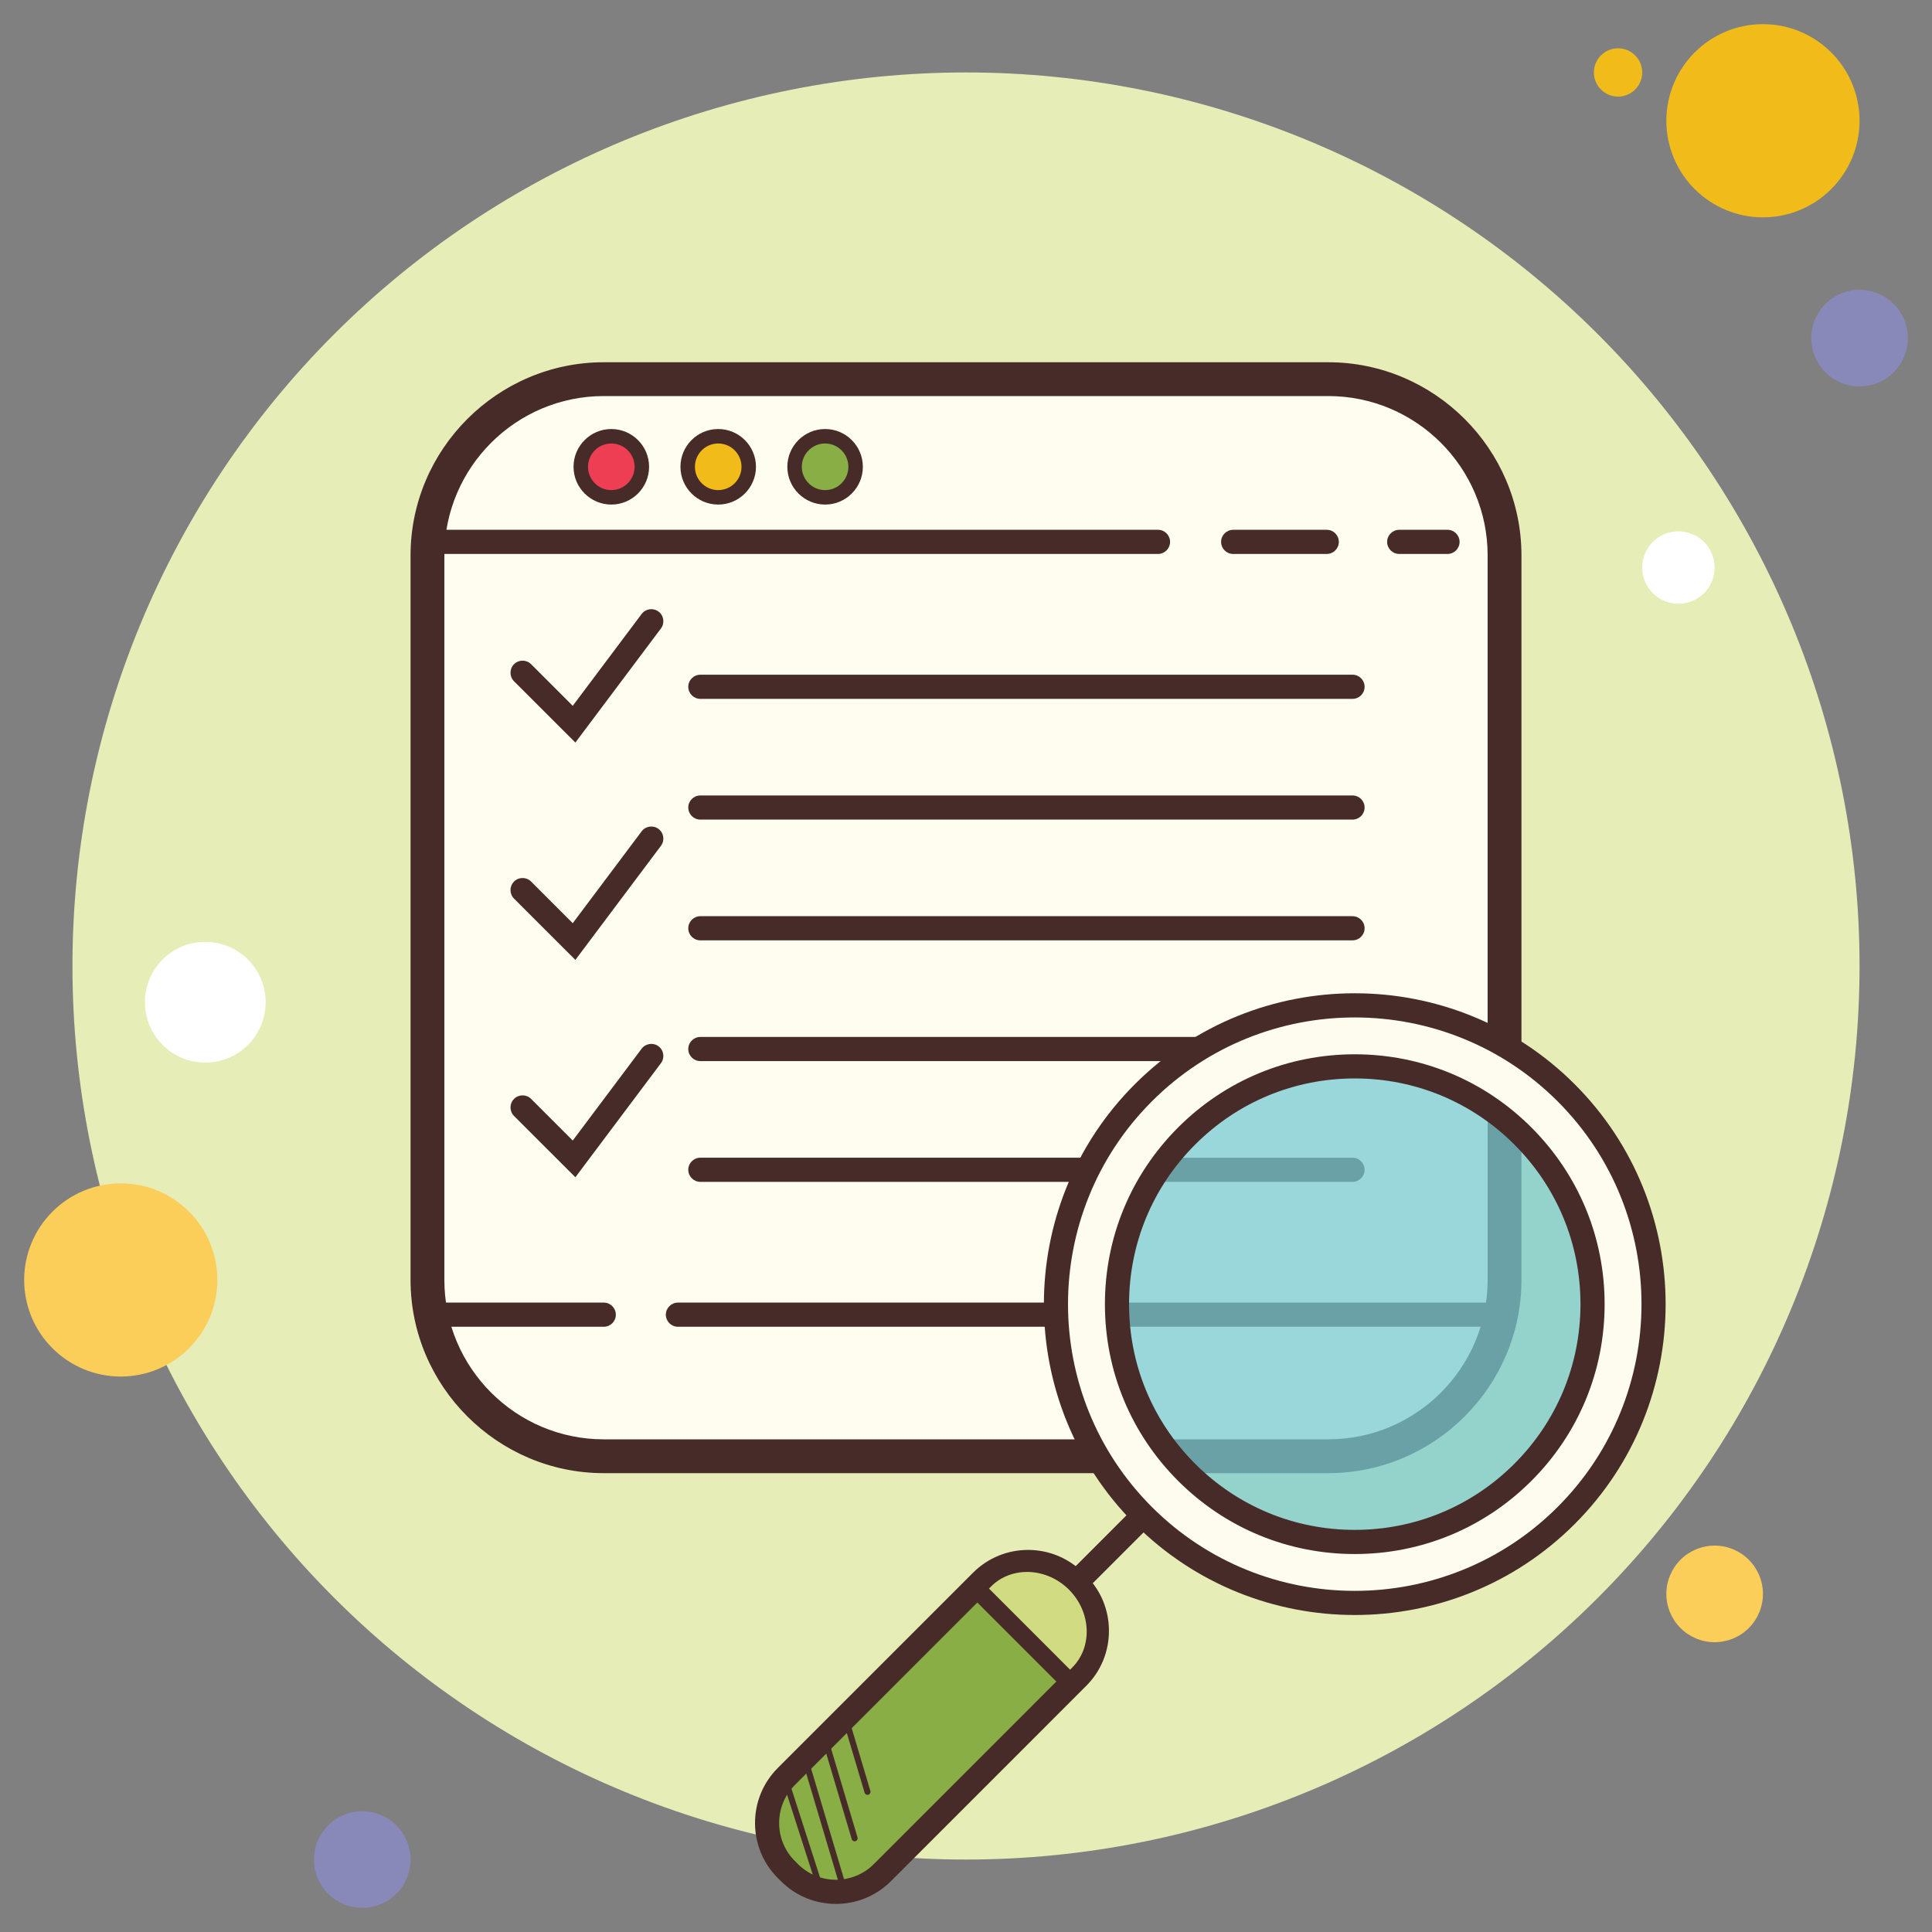 <svg width="80" height="80" viewBox="0 0 80 80" fill="none" xmlns="http://www.w3.org/2000/svg">
<rect x="0" y="0" width="80" height="80" fill="#808080" stroke="none"/>
<path d="M67 2C66.735 2 66.48 2.105 66.293 2.293C66.105 2.48 66 2.735 66 3C66 3.265 66.105 3.52 66.293 3.707C66.48 3.895 66.735 4 67 4C67.265 4 67.52 3.895 67.707 3.707C67.895 3.52 68 3.265 68 3C68 2.735 67.895 2.48 67.707 2.293C67.52 2.105 67.265 2 67 2Z" fill="#F1BC19"/>
<path d="M40 3C30.187 3 20.776 6.898 13.837 13.837C6.898 20.776 3 30.187 3 40C3 49.813 6.898 59.224 13.837 66.163C20.776 73.102 30.187 77 40 77C49.813 77 59.224 73.102 66.163 66.163C73.102 59.224 77 49.813 77 40C77 30.187 73.102 20.776 66.163 13.837C59.224 6.898 49.813 3 40 3V3Z" fill="#E6EDB7"/>
<path d="M73 1C71.939 1 70.922 1.421 70.172 2.172C69.421 2.922 69 3.939 69 5C69 6.061 69.421 7.078 70.172 7.828C70.922 8.579 71.939 9 73 9C74.061 9 75.078 8.579 75.828 7.828C76.579 7.078 77 6.061 77 5C77 3.939 76.579 2.922 75.828 2.172C75.078 1.421 74.061 1 73 1V1Z" fill="#F1BC19"/>
<path d="M77 12C76.47 12 75.961 12.211 75.586 12.586C75.211 12.961 75 13.47 75 14C75 14.53 75.211 15.039 75.586 15.414C75.961 15.789 76.47 16 77 16C77.53 16 78.039 15.789 78.414 15.414C78.789 15.039 79 14.53 79 14C79 13.47 78.789 12.961 78.414 12.586C78.039 12.211 77.53 12 77 12Z" fill="#8889B9"/>
<path d="M71 64C70.47 64 69.961 64.211 69.586 64.586C69.211 64.961 69 65.47 69 66C69 66.53 69.211 67.039 69.586 67.414C69.961 67.789 70.47 68 71 68C71.53 68 72.039 67.789 72.414 67.414C72.789 67.039 73 66.53 73 66C73 65.47 72.789 64.961 72.414 64.586C72.039 64.211 71.53 64 71 64ZM5 49C3.939 49 2.922 49.421 2.172 50.172C1.421 50.922 1 51.939 1 53C1 54.061 1.421 55.078 2.172 55.828C2.922 56.579 3.939 57 5 57C6.061 57 7.078 56.579 7.828 55.828C8.579 55.078 9 54.061 9 53C9 51.939 8.579 50.922 7.828 50.172C7.078 49.421 6.061 49 5 49Z" fill="#FBCD59"/>
<path d="M15 75C14.47 75 13.961 75.211 13.586 75.586C13.211 75.961 13 76.47 13 77C13 77.53 13.211 78.039 13.586 78.414C13.961 78.789 14.47 79 15 79C15.53 79 16.039 78.789 16.414 78.414C16.789 78.039 17 77.53 17 77C17 76.47 16.789 75.961 16.414 75.586C16.039 75.211 15.53 75 15 75Z" fill="#8889B9"/>
<path d="M8.5 39C7.837 39 7.201 39.263 6.732 39.732C6.263 40.201 6 40.837 6 41.5C6 42.163 6.263 42.799 6.732 43.268C7.201 43.737 7.837 44 8.5 44C9.163 44 9.799 43.737 10.268 43.268C10.737 42.799 11 42.163 11 41.5C11 40.837 10.737 40.201 10.268 39.732C9.799 39.263 9.163 39 8.5 39ZM69.5 22C69.102 22 68.721 22.158 68.439 22.439C68.158 22.721 68 23.102 68 23.5C68 23.898 68.158 24.279 68.439 24.561C68.721 24.842 69.102 25 69.5 25C69.898 25 70.279 24.842 70.561 24.561C70.842 24.279 71 23.898 71 23.5C71 23.102 70.842 22.721 70.561 22.439C70.279 22.158 69.898 22 69.5 22Z" fill="white"/>
<path d="M25 60.3C20.975 60.3 17.7 57.026 17.7 53V23C17.7 18.975 20.974 15.7 25 15.7H55C59.025 15.7 62.3 18.974 62.3 23V53C62.3 57.025 59.026 60.3 55 60.3H25Z" fill="#FEFDEF"/>
<path d="M55 16.4C58.639 16.4 61.6 19.361 61.6 23V53C61.6 56.639 58.639 59.6 55 59.6H25C21.361 59.6 18.4 56.639 18.4 53V23C18.4 19.361 21.361 16.4 25 16.4H55ZM55 15H25C20.6 15 17 18.6 17 23V53C17 57.4 20.6 61 25 61H55C59.4 61 63 57.4 63 53V23C63 18.6 59.4 15 55 15Z" fill="#472B29"/>
<path d="M54.938 22.938H51.063C50.787 22.938 50.563 22.714 50.563 22.438C50.563 22.162 50.787 21.938 51.063 21.938H54.938C55.214 21.938 55.438 22.162 55.438 22.438C55.438 22.714 55.214 22.938 54.938 22.938ZM25.001 54.938H18.063C17.787 54.938 17.563 54.714 17.563 54.438C17.563 54.162 17.787 53.938 18.063 53.938H25.001C25.277 53.938 25.501 54.162 25.501 54.438C25.501 54.714 25.278 54.938 25.001 54.938ZM62.007 54.938H28.071C27.795 54.938 27.571 54.714 27.571 54.438C27.571 54.162 27.795 53.938 28.071 53.938H62.007C62.283 53.938 62.507 54.162 62.507 54.438C62.507 54.714 62.284 54.938 62.007 54.938ZM47.95 22.938H18.013C17.737 22.938 17.513 22.714 17.513 22.438C17.513 22.162 17.737 21.938 18.013 21.938H47.95C48.226 21.938 48.45 22.162 48.45 22.438C48.45 22.714 48.227 22.938 47.95 22.938ZM56.005 28.938H29C28.724 28.938 28.5 28.714 28.5 28.438C28.5 28.162 28.724 27.938 29 27.938H56.005C56.281 27.938 56.505 28.162 56.505 28.438C56.505 28.714 56.281 28.938 56.005 28.938ZM56.005 33.938H29C28.724 33.938 28.5 33.714 28.5 33.438C28.5 33.162 28.724 32.938 29 32.938H56.005C56.281 32.938 56.505 33.162 56.505 33.438C56.505 33.714 56.281 33.938 56.005 33.938Z" fill="#472B29"/>
<path d="M56.005 38.938H29C28.724 38.938 28.5 38.714 28.5 38.438C28.5 38.162 28.724 37.938 29 37.938H56.005C56.281 37.938 56.505 38.162 56.505 38.438C56.505 38.714 56.281 38.938 56.005 38.938Z" fill="#472B29"/>
<path d="M56.005 43.938H29C28.724 43.938 28.5 43.714 28.5 43.438C28.5 43.162 28.724 42.938 29 42.938H56.005C56.281 42.938 56.505 43.162 56.505 43.438C56.505 43.714 56.281 43.938 56.005 43.938Z" fill="#472B29"/>
<path d="M56.005 48.938H29C28.724 48.938 28.5 48.714 28.5 48.438C28.5 48.162 28.724 47.938 29 47.938H56.005C56.281 47.938 56.505 48.162 56.505 48.438C56.505 48.714 56.281 48.938 56.005 48.938Z" fill="#472B29"/>
<path d="M59.938 22.938H57.938C57.663 22.938 57.438 22.714 57.438 22.438C57.438 22.162 57.663 21.938 57.938 21.938H59.938C60.215 21.938 60.438 22.162 60.438 22.438C60.438 22.714 60.215 22.938 59.938 22.938Z" fill="#472B29"/>
<path d="M25.313 18.064C24.977 18.064 24.656 18.197 24.418 18.434C24.181 18.672 24.048 18.994 24.048 19.329C24.048 19.665 24.181 19.986 24.418 20.224C24.656 20.461 24.977 20.594 25.313 20.594C25.648 20.594 25.97 20.461 26.207 20.224C26.445 19.986 26.578 19.665 26.578 19.329C26.578 18.994 26.445 18.672 26.207 18.434C25.97 18.197 25.648 18.064 25.313 18.064Z" fill="#EE3E54"/>
<path d="M25.313 20.893C24.451 20.893 23.749 20.191 23.749 19.329C23.749 18.466 24.451 17.765 25.313 17.765C26.175 17.765 26.877 18.467 26.877 19.329C26.877 20.191 26.175 20.893 25.313 20.893ZM25.313 18.364C24.781 18.364 24.348 18.797 24.348 19.329C24.348 19.861 24.781 20.294 25.313 20.294C25.845 20.294 26.278 19.861 26.278 19.329C26.278 18.797 25.845 18.364 25.313 18.364Z" fill="#472B29"/>
<path d="M29.739 18.064C29.403 18.064 29.081 18.197 28.844 18.434C28.607 18.672 28.474 18.994 28.474 19.329C28.474 19.665 28.607 19.986 28.844 20.224C29.081 20.461 29.403 20.594 29.739 20.594C30.074 20.594 30.396 20.461 30.633 20.224C30.87 19.986 31.004 19.665 31.004 19.329C31.004 18.994 30.87 18.672 30.633 18.434C30.396 18.197 30.074 18.064 29.739 18.064Z" fill="#F1BC19"/>
<path d="M29.739 20.893C28.877 20.893 28.176 20.191 28.176 19.329C28.176 18.466 28.877 17.765 29.739 17.765C30.601 17.765 31.303 18.467 31.303 19.329C31.303 20.191 30.601 20.893 29.739 20.893ZM29.739 18.364C29.208 18.364 28.775 18.797 28.775 19.329C28.775 19.861 29.208 20.294 29.739 20.294C30.271 20.294 30.704 19.861 30.704 19.329C30.704 18.797 30.271 18.364 29.739 18.364Z" fill="#472B29"/>
<path d="M34.164 18.064C33.829 18.064 33.507 18.197 33.27 18.434C33.033 18.672 32.899 18.994 32.899 19.329C32.899 19.665 33.033 19.986 33.27 20.224C33.507 20.461 33.829 20.594 34.164 20.594C34.5 20.594 34.822 20.461 35.059 20.224C35.296 19.986 35.429 19.665 35.429 19.329C35.429 18.994 35.296 18.672 35.059 18.434C34.822 18.197 34.5 18.064 34.164 18.064Z" fill="#88AE45"/>
<path d="M34.166 20.893C33.304 20.893 32.602 20.191 32.602 19.329C32.602 18.466 33.304 17.765 34.166 17.765C35.028 17.765 35.729 18.467 35.729 19.329C35.729 20.191 35.028 20.893 34.166 20.893ZM34.166 18.364C33.634 18.364 33.201 18.797 33.201 19.329C33.201 19.861 33.634 20.294 34.166 20.294C34.697 20.294 35.13 19.861 35.13 19.329C35.129 18.797 34.697 18.364 34.166 18.364Z" fill="#472B29"/>
<path d="M44.56 66.04C44.432 66.04 44.304 65.991 44.206 65.894C44.011 65.699 44.011 65.382 44.206 65.187L46.99 62.402C47.185 62.207 47.502 62.207 47.697 62.402C47.892 62.597 47.892 62.914 47.697 63.109L44.913 65.894C44.816 65.992 44.688 66.04 44.56 66.04Z" fill="#472B29"/>
<path d="M32.689 77.541L32.558 77.41C31.5 76.352 31.5 74.62 32.558 73.562L40.646 65.474C41.704 64.416 43.436 64.416 44.494 65.474L44.625 65.605C45.683 66.663 45.683 68.395 44.625 69.453L36.537 77.541C35.479 78.6 33.747 78.6 32.689 77.541Z" fill="#88AE45"/>
<path d="M34.613 78.837C33.789 78.837 32.964 78.523 32.336 77.895L32.205 77.764C30.95 76.508 30.95 74.465 32.205 73.209L40.293 65.121C41.547 63.866 43.591 63.864 44.849 65.121L44.98 65.252C45.585 65.857 45.919 66.667 45.919 67.529C45.919 68.392 45.585 69.201 44.979 69.807L36.892 77.895C36.263 78.523 35.438 78.837 34.613 78.837ZM33.042 77.188C33.907 78.054 35.318 78.052 36.184 77.188L44.271 69.1C44.689 68.683 44.918 68.125 44.918 67.529C44.918 66.934 44.689 66.376 44.271 65.959L44.14 65.828C43.274 64.962 41.866 64.962 40.999 65.828L32.911 73.916C32.046 74.782 32.046 76.191 32.911 77.057L33.042 77.188Z" fill="#472B29"/>
<path d="M44.264 65.825C43.341 64.902 41.89 64.841 41.041 65.69L40.887 65.844L41.223 66.18L44.245 69.202L44.399 69.048C45.248 68.199 45.187 66.749 44.264 65.825Z" fill="#D1DC82"/>
<path d="M44.248 69.982C44.153 69.982 44.056 69.945 43.983 69.872L40.403 66.291C40.257 66.145 40.257 65.907 40.403 65.761C40.548 65.615 40.788 65.615 40.934 65.761L44.514 69.342C44.66 69.488 44.66 69.726 44.514 69.872C44.441 69.945 44.344 69.982 44.248 69.982Z" fill="#472B29"/>
<path opacity="0.74" d="M56.122 44.13C53.511 44.13 51.006 45.167 49.16 47.014C47.313 48.861 46.275 51.365 46.275 53.977C46.275 56.589 47.313 59.093 49.16 60.94C51.006 62.786 53.511 63.824 56.122 63.824C58.734 63.824 61.239 62.786 63.085 60.94C64.932 59.093 65.969 56.589 65.969 53.977C65.969 51.365 64.932 48.861 63.085 47.014C61.239 45.167 58.734 44.13 56.122 44.13Z" fill="#77CBD2"/>
<path d="M64.85 45.249C60.016 40.415 52.178 40.415 47.344 45.249C42.51 50.083 42.51 57.921 47.344 62.755C52.178 67.589 60.016 67.589 64.85 62.755C69.685 57.921 69.685 50.083 64.85 45.249ZM63.06 60.965C59.215 64.81 52.98 64.81 49.135 60.965C45.29 57.12 45.29 50.885 49.135 47.04C52.98 43.195 59.215 43.195 63.06 47.04C66.905 50.885 66.905 57.12 63.06 60.965Z" fill="#FDFCEF"/>
<path d="M56.097 66.874C52.799 66.874 49.501 65.619 46.991 63.108C41.97 58.087 41.97 49.917 46.991 44.895C52.013 39.873 60.183 39.875 65.204 44.895C70.225 49.916 70.225 58.086 65.204 63.108C62.693 65.619 59.395 66.874 56.097 66.874ZM56.097 42.13C53.055 42.13 50.014 43.287 47.698 45.603C43.066 50.234 43.066 57.77 47.698 62.402C52.331 67.033 59.866 67.031 64.497 62.402C69.129 57.771 69.129 50.235 64.497 45.603C62.181 43.288 59.139 42.13 56.097 42.13ZM56.097 64.349C53.333 64.349 50.736 63.273 48.782 61.319C46.828 59.365 45.752 56.767 45.752 54.003C45.752 51.239 46.828 48.641 48.782 46.687C50.736 44.732 53.334 43.656 56.097 43.656C58.86 43.656 61.459 44.732 63.413 46.687C65.367 48.641 66.444 51.239 66.444 54.003C66.444 56.767 65.367 59.365 63.413 61.319C61.459 63.273 58.861 64.349 56.097 64.349ZM56.097 44.656C53.601 44.656 51.253 45.628 49.489 47.394C47.723 49.159 46.752 51.506 46.752 54.003C46.752 56.5 47.724 58.847 49.489 60.612C51.254 62.377 53.601 63.349 56.097 63.349C58.594 63.349 60.941 62.377 62.706 60.612C64.471 58.847 65.444 56.5 65.444 54.003C65.444 51.506 64.471 49.159 62.706 47.394C60.941 45.628 58.594 44.656 56.097 44.656ZM33.991 78.385C33.938 78.385 33.889 78.351 33.872 78.298L32.495 74.018C32.474 73.953 32.511 73.882 32.576 73.861C32.641 73.841 32.712 73.876 32.733 73.942L34.11 78.222C34.131 78.287 34.094 78.358 34.029 78.379C34.016 78.383 34.003 78.385 33.991 78.385ZM34.864 78.088C34.81 78.088 34.76 78.053 34.744 77.999L33.182 72.754C33.162 72.688 33.201 72.618 33.266 72.599C33.337 72.578 33.403 72.618 33.422 72.683L34.984 77.928C35.004 77.994 34.965 78.064 34.9 78.083C34.887 78.087 34.875 78.088 34.864 78.088Z" fill="#472B29"/>
<path d="M35.389 76.245C35.335 76.245 35.285 76.21 35.269 76.156L33.962 71.767C33.942 71.701 33.981 71.631 34.046 71.612C34.119 71.592 34.183 71.631 34.202 71.696L35.509 76.085C35.529 76.151 35.49 76.221 35.425 76.24C35.413 76.244 35.401 76.245 35.389 76.245Z" fill="#472B29"/>
<path d="M35.921 74.321C35.867 74.321 35.817 74.286 35.801 74.232L34.88 71.138C34.86 71.072 34.899 71.002 34.964 70.983C35.035 70.962 35.101 71.002 35.12 71.067L36.041 74.161C36.061 74.227 36.022 74.297 35.957 74.316C35.945 74.319 35.933 74.321 35.921 74.321Z" fill="#472B29"/>
<path d="M23.825 30.748L21.285 28.21C21.09 28.015 21.09 27.698 21.285 27.503C21.48 27.308 21.797 27.308 21.992 27.503L23.716 29.227L26.568 25.425C26.734 25.203 27.047 25.158 27.268 25.324C27.489 25.49 27.534 25.803 27.368 26.024L23.825 30.748Z" fill="#472B29"/>
<path d="M23.825 39.748L21.285 37.21C21.09 37.015 21.09 36.698 21.285 36.503C21.48 36.308 21.797 36.308 21.992 36.503L23.716 38.227L26.568 34.425C26.734 34.204 27.047 34.159 27.268 34.324C27.489 34.49 27.534 34.803 27.368 35.024L23.825 39.748Z" fill="#472B29"/>
<path d="M23.825 48.748L21.285 46.21C21.09 46.015 21.09 45.698 21.285 45.503C21.48 45.308 21.797 45.308 21.992 45.503L23.716 47.227L26.568 43.425C26.734 43.205 27.047 43.16 27.268 43.324C27.489 43.49 27.534 43.803 27.368 44.024L23.825 48.748Z" fill="#472B29"/>
</svg>
